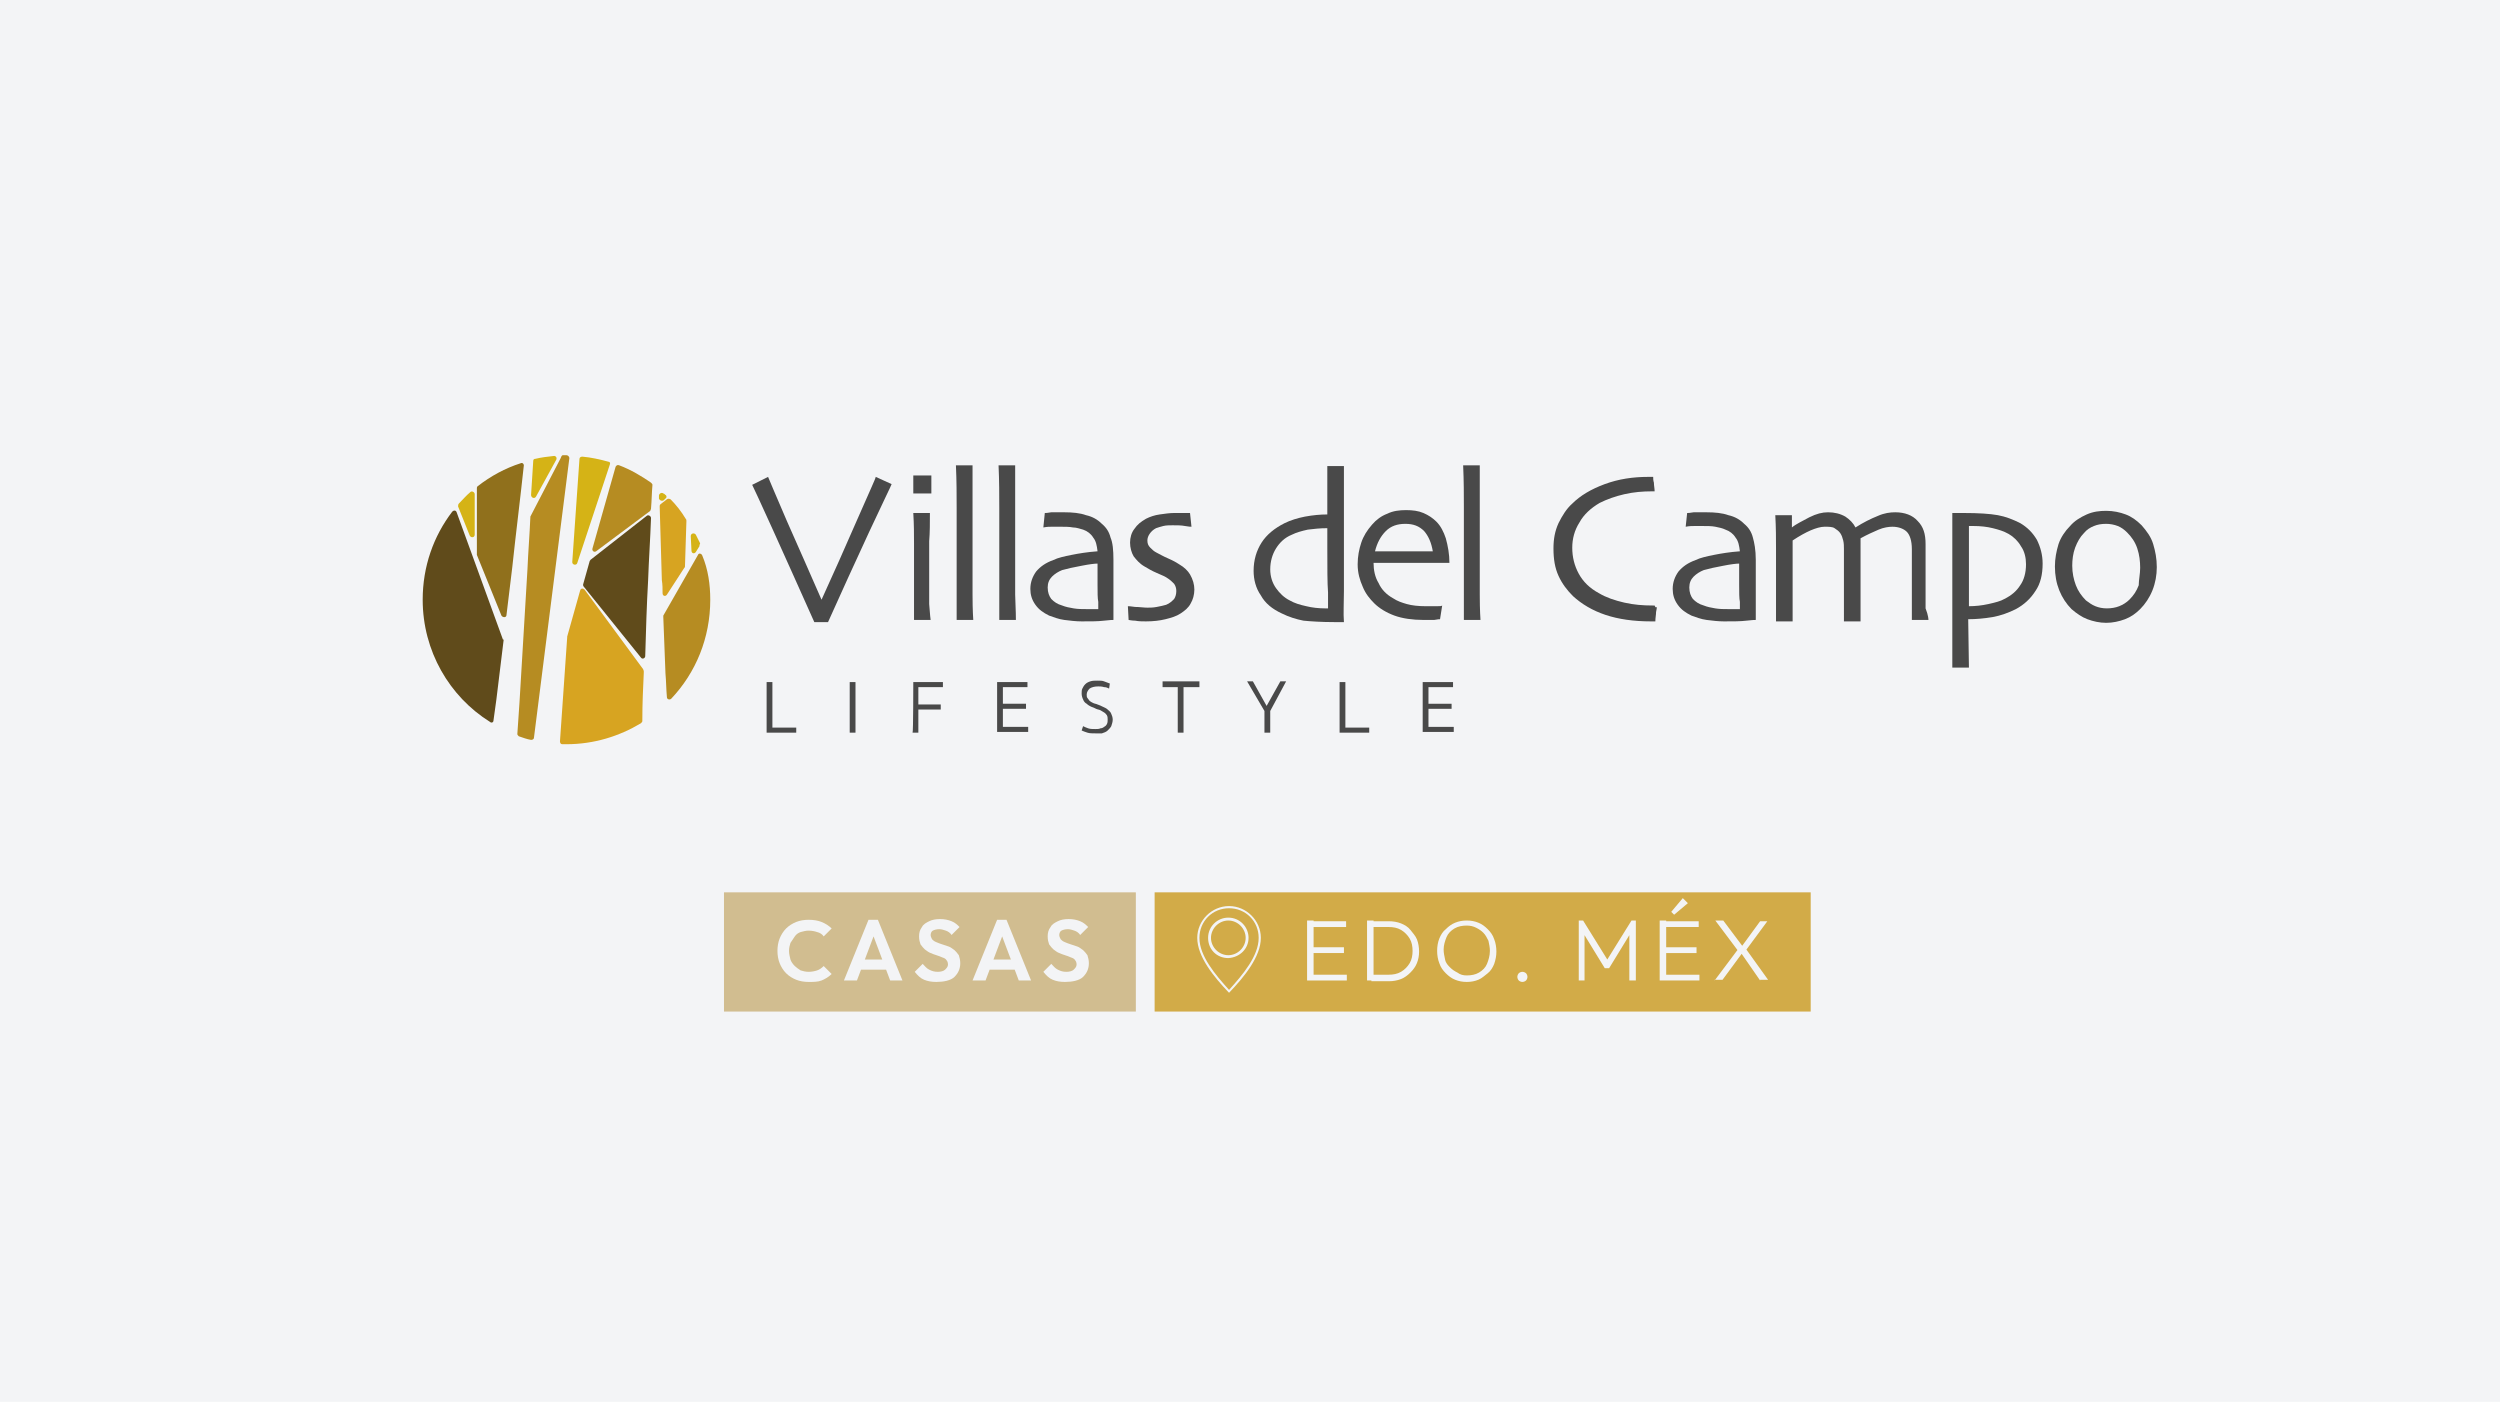 <?xml version="1.0" encoding="utf-8"?>
<!-- Generator: Adobe Illustrator 28.0.0, SVG Export Plug-In . SVG Version: 6.00 Build 0)  -->
<svg version="1.1" id="Capa_1" xmlns="http://www.w3.org/2000/svg" xmlns:xlink="http://www.w3.org/1999/xlink" x="0px" y="0px"
	 viewBox="0 0 346 194" style="enable-background:new 0 0 346 194;" xml:space="preserve">
<style type="text/css">
	.st0{fill:#F3F4F6;}
	.st1{fill:#494949;}
	.st2{fill:#B68C22;}
	.st3{fill:#D5B316;}
	.st4{fill:#604B1B;}
	.st5{fill:#90701C;}
	.st6{fill:#D7A421;}
	.st7{fill:#D2AB48;}
	.st8{fill:#D1BD90;}
</style>
<rect x="-4" y="-4.3" class="st0" width="354" height="203"/>
<g>
	<g>
		<g>
			<path class="st1" d="M106.1,94.4h0.8v6.3h3.3v0.7h-4.1C106.1,101.4,106.1,94.4,106.1,94.4z"/>
			<path class="st1" d="M118.4,101.4h-0.8v-7h0.8V101.4z"/>
			<path class="st1" d="M126.4,94.4h4.1v0.7h-3.4v2.4h3.1v0.7h-3.1v3.2h-0.8C126.4,101.4,126.4,94.4,126.4,94.4z"/>
			<path class="st1" d="M138,94.4h4.2v0.7h-3.4v2.3h3.2v0.7h-3.2v2.5h3.5v0.7H138C138,101.4,138,94.4,138,94.4z"/>
			<path class="st1" d="M151.7,101.5c-0.5,0-0.9,0-1.2-0.1c-0.3-0.1-0.6-0.2-0.8-0.3l0.2-0.6c0.2,0.1,0.4,0.2,0.7,0.3s0.6,0.1,1,0.1
				c0.3,0,0.5,0,0.7-0.1c0.2,0,0.4-0.1,0.5-0.2c0.2-0.1,0.3-0.2,0.4-0.4c0.1-0.2,0.1-0.4,0.1-0.6s0-0.4-0.1-0.6
				c-0.1-0.1-0.2-0.3-0.4-0.4c-0.2-0.1-0.3-0.2-0.5-0.3s-0.4-0.1-0.6-0.2c-0.2-0.1-0.4-0.2-0.7-0.3c-0.2-0.1-0.4-0.2-0.6-0.4
				c-0.2-0.1-0.4-0.3-0.5-0.6c-0.1-0.2-0.2-0.5-0.2-0.8s0-0.5,0.1-0.7s0.2-0.4,0.4-0.6s0.4-0.3,0.7-0.4c0.3-0.1,0.6-0.1,1-0.1
				c0.3,0,0.7,0,0.9,0.1c0.3,0.1,0.5,0.2,0.8,0.3l-0.1,0.7c-0.2-0.1-0.4-0.2-0.7-0.2c-0.3-0.1-0.6-0.1-0.8-0.1
				c-0.5,0-0.9,0.1-1.2,0.3c-0.2,0.2-0.4,0.5-0.4,0.8c0,0.2,0,0.4,0.1,0.5c0.1,0.1,0.2,0.3,0.3,0.4c0.1,0.1,0.3,0.2,0.5,0.3
				s0.4,0.1,0.6,0.2c0.3,0.1,0.5,0.2,0.7,0.3s0.5,0.2,0.7,0.4c0.2,0.2,0.4,0.3,0.5,0.6c0.1,0.2,0.2,0.5,0.2,0.8s-0.1,0.6-0.2,0.9
				c-0.1,0.2-0.3,0.4-0.5,0.6s-0.5,0.3-0.8,0.4L151.7,101.5L151.7,101.5z"/>
			<path class="st1" d="M163.8,95.1v6.3H163v-6.3h-2.1v-0.8h5.1v0.8H163.8z"/>
			<path class="st1" d="M175.8,98.4v3H175v-3l-2.4-4.1h0.8l1.9,3.4l0,0l1.9-3.4h0.8L175.8,98.4z"/>
			<path class="st1" d="M185.4,94.4h0.8v6.3h3.3v0.7h-4.1V94.4z"/>
			<path class="st1" d="M196.9,94.4h4.2v0.7h-3.4v2.3h3.2v0.7h-3.2v2.5h3.5v0.7h-4.3V94.4C196.9,94.4,196.9,94.4,196.9,94.4z"/>
		</g>
		<g>
			<path class="st1" d="M123.4,67c0,0.1-1.1,2.3-3.1,6.6c-2,4.3-3.9,8.5-5.7,12.5h-1.9c-2-4.5-3.9-8.7-5.7-12.7s-2.8-6.1-2.9-6.3
				l2.2-1.1c0.1,0.2,0.9,2.2,2.6,6.1c1.7,3.8,3.3,7.5,4.8,10.9l0,0c1.6-3.5,3.2-7.1,4.9-11c1.7-3.9,2.6-5.8,2.6-6L123.4,67z"/>
			<path class="st1" d="M128.9,68.3h-2.5v-2.5h2.5V68.3z M128.8,85.8h-2.3V75.2c0-1.2,0-2.6-0.1-4.2h2.3c0,1.4,0,2.7-0.1,3.9v8.7
				C128.7,85.1,128.8,85.8,128.8,85.8L128.8,85.8z"/>
			<path class="st1" d="M134.7,85.8h-2.3V70.3c0-1.8,0-3.7-0.1-5.9h2.3v17.9C134.6,84.6,134.7,85.7,134.7,85.8z"/>
			<path class="st1" d="M140.6,85.8h-2.3V70.3c0-1.8,0-3.7-0.1-5.9h2.3v17.9C140.6,84.6,140.6,85.7,140.6,85.8z"/>
			<path class="st1" d="M154.1,77.5v8.3c-0.1,0-0.5,0-1.3,0.1C152,86,151,86,149.7,86c-0.8,0-1.6-0.1-2.4-0.2
				c-0.8-0.1-1.5-0.4-2.1-0.6c-0.8-0.4-1.4-0.8-1.9-1.5s-0.7-1.4-0.7-2.2c0-0.9,0.3-1.7,0.8-2.4c0.6-0.7,1.3-1.2,2.4-1.6
				c0.6-0.3,1.5-0.5,2.5-0.7s2.2-0.4,3.6-0.5c-0.1-0.8-0.2-1.4-0.6-1.9c-0.3-0.5-0.8-0.9-1.4-1.1c-0.4-0.1-0.9-0.3-1.4-0.3
				c-0.5-0.1-1.1-0.1-1.8-0.1h-1.1c-0.3,0-0.7,0-1.2,0.1l0.2-2c0.1,0,0.4,0,0.9-0.1h1.8c1.1,0,2.2,0.1,3,0.4
				c0.9,0.2,1.6,0.6,2.2,1.2c0.6,0.5,1,1.1,1.2,1.9C154,75.1,154.1,76.1,154.1,77.5L154.1,77.5z M151.9,81v-3
				c-0.4,0-1.2,0.1-2.2,0.3c-1.1,0.2-2,0.4-2.7,0.6c-0.5,0.2-1,0.5-1.4,0.9c-0.4,0.4-0.6,0.9-0.6,1.5c0,0.7,0.2,1.2,0.5,1.6
				c0.4,0.4,0.8,0.7,1.5,0.9c0.5,0.2,1,0.3,1.6,0.4c0.6,0.1,1.2,0.1,1.8,0.1h1.6v-1C151.9,82.8,151.9,82,151.9,81L151.9,81z"/>
			<path class="st1" d="M165.3,81.6c0,0.7-0.2,1.4-0.5,1.9c-0.3,0.6-0.8,1-1.4,1.4c-0.6,0.4-1.3,0.6-2.1,0.8
				c-0.8,0.2-1.7,0.3-2.7,0.3c-0.5,0-1,0-1.5-0.1c-0.5,0-0.8-0.1-0.9-0.1l-0.1-1.9c0.1,0,0.4,0,1,0.1c0.6,0,1.2,0.1,1.7,0.1
				c0.3,0,0.8,0,1.3-0.1c0.5-0.1,1-0.2,1.3-0.3c0.5-0.2,0.8-0.5,1.1-0.8c0.2-0.3,0.3-0.7,0.3-1.1c0-0.4-0.1-0.7-0.3-1
				c-0.2-0.2-0.5-0.5-0.8-0.7c-0.4-0.3-0.9-0.5-1.6-0.8c-0.7-0.3-1.2-0.6-1.7-0.9c-0.7-0.4-1.1-0.9-1.5-1.4
				c-0.3-0.5-0.5-1.2-0.5-1.9c0-0.7,0.2-1.4,0.6-1.9c0.4-0.6,0.9-1,1.6-1.4c0.6-0.3,1.2-0.5,1.9-0.6c0.7-0.1,1.4-0.2,2-0.2h2.2
				l0.2,1.9c-0.1,0-0.4,0-0.9-0.1c-0.5-0.1-1.1-0.1-1.7-0.1c-0.4,0-0.9,0-1.3,0.1c-0.4,0.1-0.7,0.2-1,0.3c-0.4,0.2-0.7,0.5-0.9,0.8
				s-0.3,0.6-0.3,0.9c0,0.4,0.1,0.7,0.4,1s0.5,0.5,0.9,0.7s0.9,0.5,1.6,0.8s1.2,0.6,1.5,0.8c0.7,0.4,1.2,0.9,1.5,1.4
				C165.1,80.2,165.3,80.9,165.3,81.6L165.3,81.6z"/>
			<path class="st1" d="M186,86.1h-1.3c-1.8,0-3.3-0.1-4.3-0.2c-1-0.2-2-0.5-3-1c-1.3-0.6-2.3-1.4-2.9-2.5c-0.7-1-1-2.2-1-3.4
				c0-1.5,0.4-2.8,1.1-3.9c0.7-1.1,1.8-2,3.2-2.7c0.8-0.4,1.8-0.7,2.8-0.9c1.1-0.2,2.1-0.3,3.1-0.3v-6.7h2.3v17.3
				C186,83.4,185.9,84.9,186,86.1L186,86.1z M183.7,75.8v-2.7c-1,0-1.9,0.1-2.7,0.2c-0.9,0.2-1.6,0.4-2.2,0.7
				c-1,0.4-1.7,1.1-2.2,1.9s-0.8,1.8-0.8,2.9c0,1,0.3,1.9,0.8,2.6s1.1,1.3,1.9,1.7c0.7,0.4,1.4,0.6,2.3,0.8c0.8,0.2,1.7,0.3,2.6,0.3
				h0.4V82C183.7,80.7,183.7,78.6,183.7,75.8C183.7,75.8,183.7,75.8,183.7,75.8z"/>
			<path class="st1" d="M200.6,77.9h-10.5c0,1,0.2,2,0.7,2.8c0.4,0.9,1.1,1.6,2,2.1c0.6,0.4,1.2,0.6,1.9,0.8
				c0.7,0.2,1.6,0.3,2.6,0.3h1.5c0.5,0,0.7,0,0.8-0.1l-0.3,1.9c-0.1,0-0.3,0-0.8,0.1H197c-1.5,0-2.9-0.2-4-0.6
				c-1.1-0.4-2.1-1-2.8-1.7c-0.6-0.6-1.2-1.3-1.6-2.3c-0.4-0.9-0.7-1.9-0.7-3.1c0-1.1,0.2-2.1,0.5-3c0.3-0.9,0.8-1.7,1.5-2.5
				c0.6-0.7,1.3-1.2,2.1-1.5c0.8-0.4,1.7-0.5,2.6-0.5s1.7,0.1,2.4,0.4s1.3,0.7,1.8,1.2c0.6,0.6,1,1.4,1.3,2.3
				C200.4,75.6,200.6,76.7,200.6,77.9L200.6,77.9z M198.3,76.3c-0.2-1.2-0.6-2.1-1.2-2.8c-0.7-0.7-1.5-1-2.6-1s-2,0.3-2.7,1
				s-1.2,1.6-1.5,2.8H198.3z"/>
			<path class="st1" d="M204.9,85.8h-2.3V70.3c0-1.8,0-3.7-0.1-5.9h2.3v17.9C204.8,84.6,204.9,85.7,204.9,85.8z"/>
			<path class="st1" d="M229.3,84c0,0.1,0,0.3-0.1,0.7c0,0.4-0.1,0.8-0.1,1.3h-0.6c-2.4,0-4.5-0.3-6.3-0.9c-1.8-0.6-3.3-1.5-4.5-2.6
				c-0.8-0.8-1.5-1.7-2-2.8s-0.7-2.3-0.7-3.8c0-1.3,0.2-2.4,0.7-3.5c0.5-1,1.1-2,1.9-2.7c1.1-1.1,2.6-2,4.5-2.7s3.9-1,6-1h0.7
				c0,0.2,0,0.5,0.1,0.8c0,0.4,0.1,0.8,0.1,1.2h-0.4c-1.2,0-2.5,0.1-3.8,0.4s-2.4,0.7-3.4,1.2c-1.2,0.7-2.2,1.6-2.8,2.7
				c-0.7,1.1-1,2.3-1,3.5c0,1.3,0.3,2.5,0.9,3.6c0.6,1.1,1.5,2,2.8,2.7c1,0.6,2.2,1,3.5,1.3s2.6,0.4,3.9,0.4h0.3
				C229.1,84.1,229.2,84.1,229.3,84L229.3,84L229.3,84z"/>
			<path class="st1" d="M243,77.5v8.3c-0.1,0-0.5,0-1.3,0.1c-0.8,0.1-1.8,0.1-3.1,0.1c-0.8,0-1.6-0.1-2.4-0.2
				c-0.8-0.1-1.5-0.4-2.1-0.6c-0.8-0.4-1.4-0.8-1.9-1.5s-0.7-1.4-0.7-2.2c0-0.9,0.3-1.7,0.8-2.4c0.6-0.7,1.3-1.2,2.4-1.6
				c0.6-0.3,1.5-0.5,2.5-0.7s2.2-0.4,3.6-0.5c-0.1-0.8-0.2-1.4-0.6-1.9c-0.3-0.5-0.8-0.9-1.4-1.1c-0.4-0.2-0.9-0.3-1.4-0.4
				c-0.5-0.1-1.1-0.1-1.8-0.1h-1.1c-0.3,0-0.7,0-1.2,0.1l0.2-1.9c0.1,0,0.4,0,0.9-0.1h1.8c1.1,0,2.2,0.1,3,0.4
				c0.9,0.2,1.6,0.6,2.2,1.2c0.6,0.5,1,1.1,1.2,1.9C242.8,75.1,243,76.1,243,77.5L243,77.5L243,77.5z M240.7,81v-3
				c-0.4,0-1.2,0.1-2.2,0.3c-1.1,0.2-2,0.4-2.7,0.6c-0.5,0.2-1,0.5-1.4,0.9c-0.4,0.4-0.6,0.9-0.6,1.5c0,0.7,0.2,1.2,0.5,1.6
				c0.4,0.4,0.8,0.7,1.5,0.9c0.5,0.2,1,0.3,1.6,0.4c0.6,0.1,1.2,0.1,1.8,0.1h1.6v-1C240.7,82.8,240.7,82,240.7,81L240.7,81L240.7,81
				z"/>
			<path class="st1" d="M266.9,85.8h-2.3V76c0-1.2-0.3-2-0.7-2.4c-0.4-0.4-1.1-0.7-2-0.7c-0.5,0-1.2,0.1-1.9,0.4
				c-0.7,0.3-1.6,0.7-2.5,1.2V86h-2.3V76c0-0.4,0-0.8-0.1-1.2s-0.2-0.7-0.4-1s-0.5-0.5-0.8-0.7s-0.8-0.2-1.4-0.2
				c-0.5,0-1.2,0.2-1.9,0.5s-1.6,0.8-2.5,1.4V86h-2.3V75.9c0-1.3,0-2.9-0.1-4.6h2.3V73l0,0c0.6-0.5,1.5-0.9,2.4-1.4
				c1-0.5,1.8-0.7,2.6-0.7c0.9,0,1.7,0.2,2.4,0.6c0.6,0.4,1.1,0.9,1.4,1.5l0,0c1.1-0.7,2.1-1.2,3.1-1.6c0.9-0.4,1.7-0.5,2.4-0.5
				c1.3,0,2.4,0.4,3.1,1.2c0.8,0.8,1.1,1.8,1.1,3.2v8.9C266.9,85.2,266.9,85.8,266.9,85.8z"/>
			<path class="st1" d="M282.7,78c0,1.5-0.3,2.8-1,3.8c-0.7,1.1-1.6,1.9-2.7,2.5c-1,0.5-2.1,0.9-3.2,1.1c-1.2,0.2-2.3,0.3-3.4,0.3
				l0.1,6.7h-2.3V71h1.6c2,0,3.6,0.1,4.7,0.3s2.1,0.6,3.1,1.1c1,0.6,1.7,1.3,2.3,2.3C282.4,75.7,282.7,76.8,282.7,78
				C282.7,78,282.7,78,282.7,78z M280.4,78.1c0-0.9-0.2-1.8-0.7-2.5c-0.4-0.7-1-1.3-1.7-1.7s-1.4-0.6-2.2-0.8
				c-0.8-0.2-1.7-0.3-2.7-0.3h-0.6v11.1c0.9,0,1.8-0.1,2.7-0.3c0.9-0.2,1.7-0.4,2.2-0.7c1-0.5,1.7-1.1,2.2-1.9
				C280.1,80.3,280.4,79.3,280.4,78.1L280.4,78.1z"/>
			<path class="st1" d="M298.5,78.5c0,1.1-0.2,2.2-0.6,3.2s-1,1.9-1.7,2.6c-0.6,0.6-1.3,1.1-2.1,1.4s-1.7,0.5-2.6,0.5
				s-1.8-0.2-2.6-0.5s-1.5-0.8-2.2-1.4c-0.7-0.7-1.3-1.6-1.7-2.6s-0.6-2.1-0.6-3.3c0-1.1,0.2-2.1,0.5-3.1c0.3-0.9,0.9-1.8,1.6-2.5
				c0.6-0.7,1.4-1.2,2.3-1.6c0.9-0.4,1.8-0.5,2.7-0.5c1,0,1.9,0.2,2.7,0.5s1.5,0.8,2.2,1.5c0.7,0.8,1.3,1.6,1.6,2.6
				S298.5,77.3,298.5,78.5L298.5,78.5L298.5,78.5z M296.2,78.6c0-0.9-0.1-1.8-0.4-2.7c-0.3-0.9-0.8-1.6-1.4-2.2
				c-0.4-0.4-0.8-0.7-1.3-0.9c-0.5-0.2-1.1-0.3-1.6-0.3c-0.7,0-1.2,0.1-1.7,0.3c-0.5,0.2-1,0.5-1.4,1c-0.5,0.5-0.9,1.2-1.2,2
				s-0.4,1.7-0.4,2.5c0,1,0.2,1.9,0.5,2.7c0.3,0.8,0.8,1.5,1.4,2.1c0.4,0.3,0.8,0.6,1.3,0.8c0.5,0.2,1,0.3,1.6,0.3s1.2-0.1,1.7-0.3
				s1-0.5,1.4-0.9c0.6-0.6,1-1.2,1.3-2C296,80.3,296.2,79.4,296.2,78.6L296.2,78.6z"/>
		</g>
	</g>
	<g>
		<path class="st2" d="M90.3,67.1c-0.1,1.1-0.1,2.2-0.2,3.3c0,0.1-0.1,0.2-0.1,0.3l-7.5,5.6c-0.3,0.2-0.6-0.1-0.5-0.4l3.2-11.3
			c0.1-0.2,0.3-0.3,0.5-0.2c1.6,0.6,3.1,1.5,4.4,2.4C90.2,66.9,90.3,67,90.3,67.1z"/>
		<path class="st3" d="M77,63.6l-2.8,5.1c-0.2,0.4-0.7,0.2-0.7-0.2c0.1-1.6,0.2-3.2,0.3-4.7c0-0.2,0.1-0.3,0.3-0.3
			c0.8-0.2,1.7-0.3,2.6-0.4C76.9,63.1,77.1,63.3,77,63.6z"/>
		<path class="st3" d="M91.9,69.2l0.2-0.2c0.2-0.1,0.2-0.4,0-0.5c-0.1-0.1-0.2-0.2-0.3-0.2c-0.2-0.2-0.6,0-0.6,0.3V69
			C91.3,69.3,91.7,69.4,91.9,69.2z"/>
		<path class="st3" d="M84.4,64.3l-4.5,13.6c-0.1,0.4-0.7,0.3-0.7-0.1l1-14.3c0-0.2,0.2-0.3,0.4-0.3c1.2,0.1,2.5,0.4,3.6,0.7
			C84.4,63.9,84.5,64.1,84.4,64.3z"/>
		<path class="st4" d="M90.1,71.7c-0.1,2.9-0.3,5.7-0.4,8.6c-0.2,3.5-0.3,7-0.4,10.5c0,0.3-0.4,0.5-0.6,0.2l-7.9-9.8
			c-0.1-0.1-0.1-0.2-0.1-0.3l0.9-3.2c0-0.1,0.1-0.1,0.1-0.2l7.8-6.1C89.7,71.2,90.1,71.4,90.1,71.7z"/>
		<path class="st5" d="M72.5,64.4c-0.5,4.7-1.1,9.4-1.6,14.1l-0.8,6.6c0,0.4-0.5,0.4-0.7,0.1L66,76.8v-9.2c0-0.1,0-0.2,0.1-0.3
			c1.8-1.4,3.8-2.5,6-3.2C72.3,64,72.5,64.2,72.5,64.4z"/>
		<path class="st6" d="M89.1,92.9v0.2c-0.1,2.1-0.2,4.3-0.2,6.5v0.2c0,0.1-0.1,0.2-0.2,0.3c-3,1.8-6.5,2.9-10.3,2.9h-0.6
			c-0.2,0-0.3-0.2-0.3-0.4l1-14.4v-0.1l1.8-6.4c0.1-0.3,0.4-0.3,0.6-0.1l8.1,11C89.1,92.8,89.1,92.9,89.1,92.9z"/>
		<path class="st3" d="M65.7,68.4V74c0,0.4-0.5,0.5-0.7,0.1l-1.6-4c0-0.1,0-0.3,0.1-0.4c0.5-0.5,1-1.1,1.6-1.6
			C65.3,67.9,65.7,68.1,65.7,68.4z"/>
		<path class="st2" d="M78.8,63.4l-4.9,38.7c0,0.2-0.2,0.3-0.4,0.3c-0.6-0.1-1.1-0.3-1.7-0.5c-0.1-0.1-0.2-0.2-0.2-0.3l0.3-4.4
			L73,78.8c0.1-2.4,0.3-4.8,0.4-7.2v-0.1l4.2-8.1c0.1-0.3,0.2-0.4,0.3-0.4h0.5C78.6,63,78.8,63.2,78.8,63.4z"/>
		<path class="st2" d="M98.3,83c0,5.3-2,10.1-5.4,13.7c-0.2,0.2-0.6,0.1-0.6-0.2c-0.1-1.1-0.1-2.2-0.2-3.3l-0.3-7.8v-0.2l4.8-8.4
			c0.1-0.3,0.5-0.2,0.6,0.1C98,78.8,98.3,80.9,98.3,83z"/>
		<path class="st4" d="M69.7,88.6l-1,8.2l-0.4,2.9c0,0.3-0.3,0.4-0.5,0.2c-5.6-3.5-9.3-9.8-9.3-16.9c0-4.6,1.5-8.8,4.1-12.2
			c0.2-0.2,0.5-0.2,0.6,0.1l6.4,17.6C69.7,88.5,69.7,88.5,69.7,88.6z"/>
		<path class="st6" d="M95,72.1l-0.2,6.3c0,0.1,0,0.1-0.1,0.2l-2.4,3.7c-0.2,0.3-0.6,0.2-0.6-0.2c0-0.6,0-1.2-0.1-1.8l-0.3-10.2
			c0-0.1,0-0.2,0.1-0.3l0.9-0.7c0.1-0.1,0.3-0.1,0.5,0c0.8,0.8,1.5,1.7,2.1,2.7C95,71.9,95,72,95,72.1z"/>
		<path class="st3" d="M96.8,75.6l-0.5,0.8c-0.2,0.3-0.6,0.2-0.6-0.2l-0.1-2c0-0.4,0.5-0.5,0.7-0.2l0.6,1.2
			C96.8,75.4,96.8,75.5,96.8,75.6z"/>
	</g>
</g>
<g>
	<g>
		<rect x="159.8" y="123.5" class="st7" width="90.8" height="16.5"/>
		<g>
			<g>
				<path class="st0" d="M170.1,137.4l0.1-0.1c2-2.1,4.3-4.9,4.3-7.5c0-2.4-2-4.4-4.4-4.4c-2.4,0-4.4,2-4.4,4.4
					c0,2.6,2.3,5.4,4.3,7.5L170.1,137.4z M170.1,125.7c2.3,0,4.1,1.8,4.1,4.1c0,2.5-2.2,5.1-4.1,7.2c-1.9-2.1-4.1-4.7-4.1-7.2
					C166,127.5,167.8,125.7,170.1,125.7z"/>
				<path class="st0" d="M172.8,129.8c0-1.5-1.2-2.8-2.8-2.8c-1.5,0-2.8,1.2-2.8,2.8s1.2,2.8,2.8,2.8
					C171.6,132.5,172.8,131.3,172.8,129.8z M167.6,129.8c0-1.3,1.1-2.4,2.4-2.4c1.3,0,2.4,1.1,2.4,2.4s-1.1,2.4-2.4,2.4
					C168.7,132.2,167.6,131.1,167.6,129.8z"/>
			</g>
			<g>
				<g>
					<path class="st0" d="M180.9,135.7v-8.3h0.9v8.3H180.9z M181.5,128.3v-0.8h4.8v0.8H181.5z M181.5,131.9v-0.8h4.5v0.8H181.5z
						 M181.5,135.7v-0.8h4.9v0.8H181.5z"/>
					<path class="st0" d="M189.2,135.7v-8.3h0.9v8.3H189.2z M189.8,135.7v-0.8h2.4c0.6,0,1.2-0.1,1.7-0.4c0.5-0.3,0.9-0.7,1.2-1.2
						c0.3-0.5,0.4-1.1,0.4-1.7c0-0.6-0.1-1.2-0.4-1.7s-0.7-0.9-1.2-1.2c-0.5-0.3-1.1-0.4-1.7-0.4h-2.4v-0.8h2.4
						c0.6,0,1.2,0.1,1.7,0.3s1,0.5,1.3,0.9s0.7,0.8,0.9,1.3s0.3,1.1,0.3,1.7c0,0.6-0.1,1.1-0.3,1.6s-0.5,0.9-0.9,1.3
						s-0.8,0.7-1.3,0.9s-1.1,0.3-1.6,0.3H189.8z"/>
					<path class="st0" d="M203,135.9c-0.6,0-1.1-0.1-1.6-0.3c-0.5-0.2-0.9-0.5-1.3-0.9c-0.4-0.4-0.7-0.8-0.9-1.4
						c-0.2-0.5-0.3-1.1-0.3-1.7c0-0.6,0.1-1.2,0.3-1.7c0.2-0.5,0.5-1,0.9-1.3c0.4-0.4,0.8-0.7,1.3-0.9s1-0.3,1.6-0.3
						s1.1,0.1,1.6,0.3s0.9,0.5,1.3,0.9c0.4,0.4,0.7,0.8,0.9,1.4c0.2,0.5,0.3,1.1,0.3,1.7c0,0.6-0.1,1.1-0.3,1.7
						c-0.2,0.5-0.5,1-0.9,1.3s-0.8,0.7-1.3,0.9C204.1,135.8,203.6,135.9,203,135.9z M203,135c0.6,0,1.2-0.1,1.7-0.4
						c0.5-0.3,0.9-0.7,1.1-1.2s0.4-1.1,0.4-1.8c0-0.5-0.1-0.9-0.2-1.4c-0.2-0.4-0.4-0.8-0.7-1.1c-0.3-0.3-0.6-0.5-1-0.7
						c-0.4-0.2-0.8-0.3-1.3-0.3c-0.6,0-1.2,0.1-1.7,0.4c-0.5,0.3-0.9,0.7-1.1,1.2s-0.4,1.1-0.4,1.7c0,0.5,0.1,0.9,0.2,1.4
						s0.4,0.8,0.7,1.1c0.3,0.3,0.6,0.5,1,0.7C202.1,134.9,202.5,135,203,135z"/>
					<path class="st0" d="M210.7,135.9c-0.2,0-0.4-0.1-0.5-0.2s-0.2-0.3-0.2-0.5c0-0.2,0.1-0.4,0.2-0.5c0.1-0.1,0.3-0.2,0.5-0.2
						c0.2,0,0.4,0.1,0.5,0.2c0.1,0.1,0.2,0.3,0.2,0.5c0,0.2-0.1,0.4-0.2,0.5S210.9,135.9,210.7,135.9z"/>
					<path class="st0" d="M218.5,135.7v-8.3h0.6l3.6,5.8h-0.5l3.6-5.8h0.6v8.3h-0.9V129l0.2,0.1l-3,4.9h-0.6l-3-4.9l0.2-0.1v6.7
						H218.5z"/>
					<path class="st0" d="M229.7,135.7v-8.3h0.9v8.3H229.7z M230.3,128.3v-0.8h4.8v0.8H230.3z M230.3,131.9v-0.8h4.5v0.8H230.3z
						 M230.3,135.7v-0.8h4.9v0.8H230.3z M231.7,126.6l-0.4-0.4l1.6-1.9l0.7,0.7L231.7,126.6z"/>
					<path class="st0" d="M237.3,135.7l3.3-4.4l0.6,0.5l-2.8,3.8H237.3z M243.6,135.7l-2.7-3.9h-0.2l-3.3-4.4h1.1l2.7,3.6h0.2
						l3.3,4.6H243.6z M241.5,131.7l-0.6-0.5l2.7-3.7h1L241.5,131.7z"/>
				</g>
			</g>
		</g>
	</g>
	<g>
		<rect x="100.2" y="123.5" class="st8" width="57" height="16.5"/>
		<g>
			<g>
				<g>
					<path class="st0" d="M111.9,135.9c-0.6,0-1.2-0.1-1.7-0.3s-1-0.5-1.4-0.9c-0.4-0.4-0.7-0.9-0.9-1.4c-0.2-0.5-0.3-1.1-0.3-1.7
						c0-0.6,0.1-1.2,0.3-1.7c0.2-0.5,0.5-1,0.9-1.4c0.4-0.4,0.9-0.7,1.4-0.9c0.5-0.2,1.1-0.3,1.7-0.3c0.7,0,1.3,0.1,1.8,0.3
						c0.5,0.2,1,0.5,1.4,0.9l-1.1,1.1c-0.2-0.3-0.5-0.5-0.9-0.6c-0.3-0.1-0.7-0.2-1.2-0.2c-0.4,0-0.7,0.1-1.1,0.2
						c-0.3,0.1-0.6,0.3-0.8,0.6c-0.2,0.3-0.4,0.6-0.6,0.9c-0.1,0.3-0.2,0.7-0.2,1.1c0,0.4,0.1,0.8,0.2,1.2c0.1,0.3,0.3,0.6,0.6,0.9
						c0.2,0.2,0.5,0.4,0.8,0.6c0.3,0.1,0.7,0.2,1.1,0.2c0.5,0,0.9-0.1,1.2-0.2c0.3-0.1,0.6-0.3,0.9-0.6l1.1,1.1
						c-0.4,0.4-0.9,0.7-1.4,0.9S112.6,135.9,111.9,135.9z"/>
					<path class="st0" d="M116.8,135.7l3.4-8.4h1.3l3.4,8.4h-1.7l-2.6-6.9h0.6l-2.6,6.9H116.8z M118.6,134.2v-1.4h4.5v1.4H118.6z"/>
					<path class="st0" d="M129.6,135.9c-0.7,0-1.2-0.1-1.7-0.3c-0.5-0.2-0.9-0.6-1.3-1.1l1.1-1.1c0.3,0.3,0.5,0.6,0.9,0.8
						s0.7,0.3,1.2,0.3c0.4,0,0.8-0.1,1-0.3s0.4-0.4,0.4-0.7c0-0.3-0.1-0.5-0.2-0.6c-0.1-0.2-0.3-0.3-0.6-0.4
						c-0.2-0.1-0.5-0.2-0.8-0.3s-0.6-0.2-0.8-0.3c-0.3-0.1-0.5-0.3-0.8-0.5c-0.2-0.2-0.4-0.4-0.6-0.7c-0.1-0.3-0.2-0.6-0.2-1.1
						c0-0.5,0.1-0.9,0.4-1.3c0.2-0.4,0.6-0.6,1-0.8c0.4-0.2,0.9-0.3,1.5-0.3c0.6,0,1.1,0.1,1.6,0.3c0.5,0.2,0.8,0.5,1.1,0.8
						l-1.1,1.1c-0.2-0.3-0.5-0.5-0.8-0.6c-0.3-0.1-0.6-0.2-0.9-0.2c-0.4,0-0.7,0.1-0.9,0.2c-0.2,0.1-0.3,0.4-0.3,0.6
						c0,0.2,0.1,0.4,0.2,0.6c0.1,0.1,0.3,0.3,0.6,0.4c0.2,0.1,0.5,0.2,0.8,0.3s0.6,0.2,0.9,0.3c0.3,0.1,0.5,0.3,0.8,0.5
						c0.2,0.2,0.4,0.4,0.6,0.7c0.1,0.3,0.2,0.7,0.2,1.1c0,0.8-0.3,1.4-0.8,1.9S130.6,135.9,129.6,135.9z"/>
					<path class="st0" d="M134.6,135.7l3.4-8.4h1.3l3.4,8.4H141l-2.6-6.9h0.6l-2.6,6.9H134.6z M136.4,134.2v-1.4h4.5v1.4H136.4z"/>
					<path class="st0" d="M147.4,135.9c-0.7,0-1.2-0.1-1.7-0.3c-0.5-0.2-0.9-0.6-1.3-1.1l1.1-1.1c0.3,0.3,0.5,0.6,0.9,0.8
						s0.7,0.3,1.2,0.3c0.4,0,0.8-0.1,1-0.3s0.4-0.4,0.4-0.7c0-0.3-0.1-0.5-0.2-0.6c-0.1-0.2-0.3-0.3-0.6-0.4
						c-0.2-0.1-0.5-0.2-0.8-0.3s-0.6-0.2-0.8-0.3c-0.3-0.1-0.5-0.3-0.8-0.5c-0.2-0.2-0.4-0.4-0.6-0.7c-0.1-0.3-0.2-0.6-0.2-1.1
						c0-0.5,0.1-0.9,0.4-1.3c0.2-0.4,0.6-0.6,1-0.8c0.4-0.2,0.9-0.3,1.5-0.3c0.6,0,1.1,0.1,1.6,0.3c0.5,0.2,0.8,0.5,1.1,0.8
						l-1.1,1.1c-0.2-0.3-0.5-0.5-0.8-0.6c-0.3-0.1-0.6-0.2-0.9-0.2c-0.4,0-0.7,0.1-0.9,0.2c-0.2,0.1-0.3,0.4-0.3,0.6
						c0,0.2,0.1,0.4,0.2,0.6c0.1,0.1,0.3,0.3,0.6,0.4c0.2,0.1,0.5,0.2,0.8,0.3s0.6,0.2,0.9,0.3c0.3,0.1,0.5,0.3,0.8,0.5
						c0.2,0.2,0.4,0.4,0.6,0.7c0.1,0.3,0.2,0.7,0.2,1.1c0,0.8-0.3,1.4-0.8,1.9S148.4,135.9,147.4,135.9z"/>
				</g>
			</g>
		</g>
	</g>
</g>
</svg>
